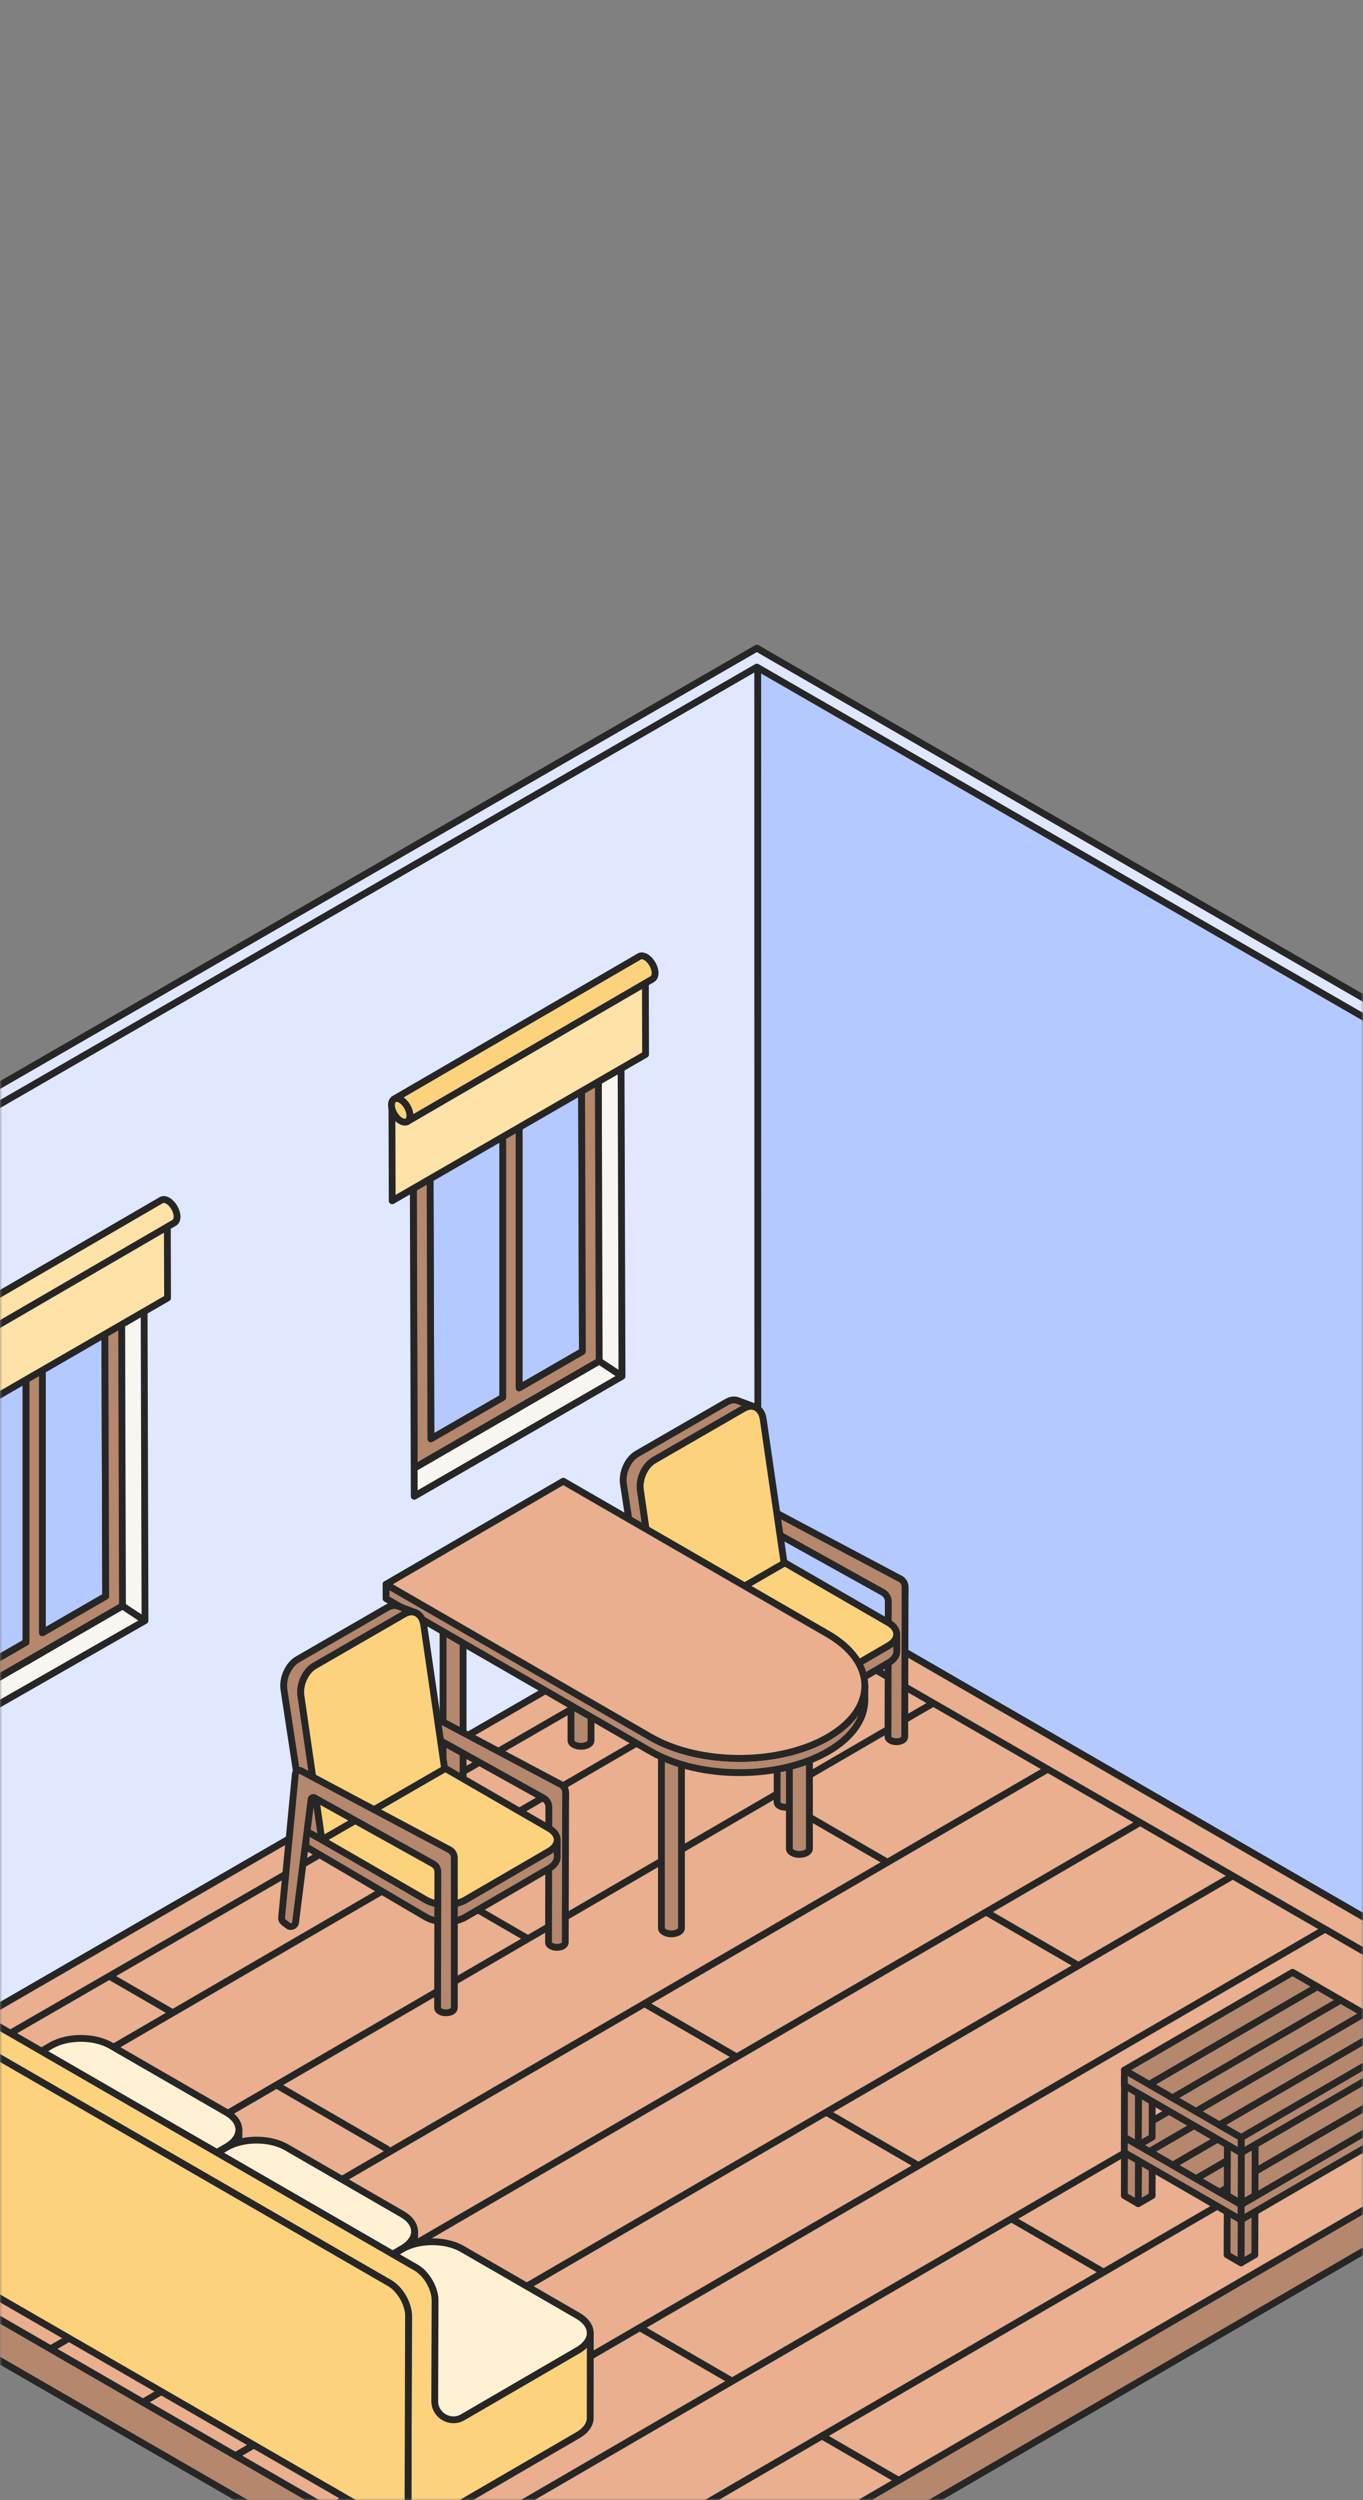 <?xml version="1.0" encoding="UTF-8"?> <svg xmlns="http://www.w3.org/2000/svg" width="300" height="550" viewBox="0 0 300 550" fill="none"><rect x="0" y="0" width="300" height="550" fill="#808080" stroke="none"/><mask id="mask0_1017_6588" style="mask-type:alpha" maskUnits="userSpaceOnUse" x="0" y="0" width="300" height="550"><rect width="300" height="550" rx="16" fill="white"></rect></mask><g mask="url(#mask0_1017_6588)"><mask id="mask1_1017_6588" style="mask-type:alpha" maskUnits="userSpaceOnUse" x="-70" y="80" width="430" height="522"><rect x="-70" y="80.613" width="430" height="521.022" rx="20" fill="white"></rect></mask><g mask="url(#mask1_1017_6588)"><path d="M31.984 356.616V279.282L26.761 282.329V353.282C26.761 353.282 31.748 356.388 31.984 356.624V356.616Z" fill="#F9F6F2" stroke="#262626" stroke-width="1.5" stroke-linecap="round" stroke-linejoin="round"></path><path d="M31.982 356.616L26.958 353.274L-18.777 379.738L-13.753 383.014L31.982 356.616Z" fill="#F9F6F2" stroke="#262626" stroke-width="1.5" stroke-linecap="round" stroke-linejoin="round"></path><path d="M23.265 351.149L23.088 293.374L9.328 301.312V359.191L23.265 351.149Z" fill="#B4C9FF" stroke="#262626" stroke-width="1.5" stroke-linecap="round" stroke-linejoin="round"></path><path d="M-10.262 312.615L-10.085 370.391L5.733 361.264V303.385L-10.262 312.615Z" fill="#B4C9FF" stroke="#262626" stroke-width="1.5" stroke-linecap="round" stroke-linejoin="round"></path><path d="M9.327 292.437C9.106 292.658 5.734 294.34 5.734 294.34V299.121L9.327 297.048V292.429V292.437Z" fill="#323232" stroke="#262626" stroke-width="1.5" stroke-linecap="round" stroke-linejoin="round"></path><path d="M5.734 365.573L9.327 363.485V363.448L5.734 365.529V365.573Z" fill="#323232" stroke="#262626" stroke-width="1.5" stroke-linecap="round" stroke-linejoin="round"></path><path d="M26.762 286.992L9.328 297.055L5.735 299.128L-13.949 310.497L-13.75 376.78L26.961 353.274L26.762 286.992ZM5.735 361.272L-10.083 370.391L-10.26 312.615L5.735 303.393V361.272ZM9.328 359.198V301.319L23.087 293.381L23.265 351.157L9.328 359.198Z" fill="#B5876D" stroke="#262626" stroke-width="1.5" stroke-linecap="round" stroke-linejoin="round"></path><path d="M136.91 302.766V225.424L131.687 228.471V299.424C131.687 299.424 136.674 302.53 136.91 302.766Z" fill="#F9F6F2" stroke="#262626" stroke-width="1.5" stroke-linecap="round" stroke-linejoin="round"></path><path d="M136.913 302.766L131.888 299.424L86.153 325.888L91.178 329.164L136.913 302.766Z" fill="#F9F6F2" stroke="#262626" stroke-width="1.5" stroke-linecap="round" stroke-linejoin="round"></path><path d="M128.189 297.299L128.012 239.523L114.252 247.462V305.341L128.189 297.299Z" fill="#B4C9FF" stroke="#262626" stroke-width="1.5" stroke-linecap="round" stroke-linejoin="round"></path><path d="M94.664 258.764L94.841 316.54L110.659 307.414V249.535L94.664 258.764Z" fill="#B4C9FF" stroke="#262626" stroke-width="1.5" stroke-linecap="round" stroke-linejoin="round"></path><path d="M114.251 238.586C114.03 238.808 110.658 240.49 110.658 240.49V245.271L114.251 243.197V238.579V238.586Z" fill="#323232" stroke="#262626" stroke-width="1.5" stroke-linecap="round" stroke-linejoin="round"></path><path d="M110.658 311.723L114.251 309.635V309.598L110.658 311.671V311.723Z" fill="#323232" stroke="#262626" stroke-width="1.5" stroke-linecap="round" stroke-linejoin="round"></path><path d="M131.685 233.134L114.252 243.197L110.659 245.27L90.975 256.64L91.174 322.922L131.885 299.416L131.685 233.134ZM110.659 307.414L94.841 316.533L94.663 258.757L110.659 249.535V307.414ZM114.252 305.341V247.462L128.011 239.523L128.188 297.299L114.252 305.341Z" fill="#B5876D" stroke="#262626" stroke-width="1.5" stroke-linecap="round" stroke-linejoin="round"></path><path d="M352.875 455.516L352.853 464.539L129.718 594.212L129.74 585.189L352.875 455.516Z" fill="#B5876D" stroke="#262626" stroke-width="1.5" stroke-linecap="round" stroke-linejoin="round"></path><path d="M129.741 585.188L129.719 594.212L-57.449 486.149L-57.427 477.126L129.741 585.188Z" fill="#B5876D" stroke="#262626" stroke-width="1.5" stroke-linecap="round" stroke-linejoin="round"></path><path d="M92.502 563.69L112.843 575.435L242.928 499.842L222.617 488.082L92.502 563.69Z" fill="#EAAF8E" stroke="#262626" stroke-width="1.5" stroke-linecap="round" stroke-linejoin="round"></path><path d="M315.634 434.017L222.614 488.082L242.925 499.842L335.982 445.763L315.634 434.017Z" fill="#EAAF8E" stroke="#262626" stroke-width="1.5" stroke-linecap="round" stroke-linejoin="round"></path><path d="M-57.427 477.126L-39.174 487.661L38.035 442.789L19.812 432.246L-57.427 477.126Z" fill="#EAAF8E" stroke="#262626" stroke-width="1.5" stroke-linecap="round" stroke-linejoin="round"></path><path d="M165.716 347.453L19.812 432.246L38.036 442.789L183.962 357.989L165.716 347.453Z" fill="#EAAF8E" stroke="#262626" stroke-width="1.5" stroke-linecap="round" stroke-linejoin="round"></path><path d="M11.136 516.708L31.476 528.453L162.174 452.506L141.856 440.746L11.136 516.708Z" fill="#EAAF8E" stroke="#262626" stroke-width="1.5" stroke-linecap="round" stroke-linejoin="round"></path><path d="M234.27 387.042L141.855 440.746L162.174 452.506L254.618 398.788L234.27 387.042Z" fill="#EAAF8E" stroke="#262626" stroke-width="1.5" stroke-linecap="round" stroke-linejoin="round"></path><path d="M51.815 540.199L72.163 551.944L202.168 476.395L181.849 464.635L51.815 540.199Z" fill="#EAAF8E" stroke="#262626" stroke-width="1.5" stroke-linecap="round" stroke-linejoin="round"></path><path d="M274.957 410.526L181.849 464.635L202.167 476.395L295.297 422.272L274.957 410.526Z" fill="#EAAF8E" stroke="#262626" stroke-width="1.5" stroke-linecap="round" stroke-linejoin="round"></path><path d="M-39.177 487.661L-14.026 502.188L116.222 426.499L91.101 411.95L-39.177 487.661Z" fill="#EAAF8E" stroke="#262626" stroke-width="1.5" stroke-linecap="round" stroke-linejoin="round"></path><path d="M183.96 357.989L91.103 411.95L116.224 426.499L209.118 372.516L183.96 357.989Z" fill="#EAAF8E" stroke="#262626" stroke-width="1.5" stroke-linecap="round" stroke-linejoin="round"></path><path d="M169.565 144.974L-53.82 273.946L-53.488 472.205L169.897 343.108L169.565 184.234V144.974ZM-14.105 382.822L-14.312 311.449L31.711 285.133L31.917 356.513L-14.105 382.822ZM91.176 329.164L90.955 258.263L136.69 231.858L136.911 302.766L91.176 329.164Z" fill="#DFE8FF" stroke="#262626" stroke-width="1.5" stroke-linecap="round" stroke-linejoin="round"></path><path d="M-53.487 472.205L-53.465 479.464L169.92 350.493L169.898 343.1L-53.487 472.205Z" fill="#EAAF8E" stroke="#262626" stroke-width="1.5" stroke-linecap="round" stroke-linejoin="round"></path><path d="M72.164 551.944L92.505 563.69L161.141 523.805L140.829 512.045L72.164 551.944Z" fill="#EAAF8E" stroke="#262626" stroke-width="1.5" stroke-linecap="round" stroke-linejoin="round"></path><path d="M295.299 422.271L140.83 512.045L161.141 523.805L315.64 434.017L295.299 422.271Z" fill="#EAAF8E" stroke="#262626" stroke-width="1.5" stroke-linecap="round" stroke-linejoin="round"></path><path d="M31.472 528.453L51.812 540.199L237.372 432.372L217.053 420.612L31.472 528.453Z" fill="#EAAF8E" stroke="#262626" stroke-width="1.5" stroke-linecap="round" stroke-linejoin="round"></path><path d="M254.613 398.788L217.053 420.612L237.371 432.372L274.954 410.526L254.613 398.788Z" fill="#EAAF8E" stroke="#262626" stroke-width="1.5" stroke-linecap="round" stroke-linejoin="round"></path><path d="M60.852 458.674L85.169 472.758L60.852 458.674L-14.025 502.188L11.133 516.708L195.328 409.67L170.206 395.128L60.852 458.674Z" fill="#EAAF8E"></path><path d="M60.852 458.674L85.169 472.758L60.852 458.674ZM60.852 458.674L-14.025 502.188L11.133 516.708L195.328 409.67L170.206 395.128L60.852 458.674Z" stroke="#262626" stroke-width="1.5" stroke-linecap="round" stroke-linejoin="round"></path><path d="M209.116 372.516L170.205 395.129L195.327 409.67L234.267 387.043L209.116 372.516Z" fill="#EAAF8E" stroke="#262626" stroke-width="1.5" stroke-linecap="round" stroke-linejoin="round"></path><path d="M349.273 250.524L166.775 145.316L166.798 344.686L349.28 450.145L349.273 250.524Z" fill="#B4C9FF" stroke="#262626" stroke-width="1.5" stroke-linecap="round" stroke-linejoin="round"></path><path d="M166.799 344.686V352.389L349.289 457.604L349.282 450.145L166.799 344.686Z" fill="#EAAF8E" stroke="#262626" stroke-width="1.5" stroke-linecap="round" stroke-linejoin="round"></path><path d="M199.206 349.18V350.655L199.198 349.224C199.206 349.202 199.206 349.195 199.206 349.172V349.18Z" fill="#FCD27D" stroke="#262626" stroke-width="1.5" stroke-linecap="round" stroke-linejoin="round"></path><path d="M198.108 347.276C198.794 347.638 199.222 348.353 199.215 349.128L199.134 382.092C199.134 382.365 198.956 382.631 198.602 382.845C197.887 383.251 196.721 383.251 196.005 382.845C195.636 382.631 195.452 382.351 195.452 382.085L195.518 352.338C195.518 351.489 195.061 350.707 194.316 350.294L165.557 334.299L164.687 329.555L198.101 347.291L198.108 347.276Z" fill="#B5876D" stroke="#262626" stroke-width="1.5" stroke-linecap="round" stroke-linejoin="round"></path><path d="M197.377 359.501V363.294C197.377 364.201 196.772 365.101 195.584 365.787L177.155 376.507C174.764 377.887 170.884 377.887 168.471 376.507L142.088 361.014V357.222L168.478 372.715C170.884 374.102 174.772 374.102 177.162 372.715L195.592 362.002C196.78 361.309 197.37 360.401 197.377 359.501Z" fill="#B5876D" stroke="#262626" stroke-width="1.5" stroke-linecap="round" stroke-linejoin="round"></path><path d="M195.561 356.971C197.967 358.358 197.981 360.615 195.591 362.002L177.161 372.715C174.771 374.102 170.883 374.102 168.477 372.715L145.569 359.487L172.661 343.742L195.569 356.971H195.561Z" fill="#FCD27D" stroke="#262626" stroke-width="1.5" stroke-linecap="round" stroke-linejoin="round"></path><path d="M166.029 309.472C166.029 309.472 165.977 309.458 165.94 309.45C165.874 309.428 165.807 309.413 165.741 309.406C165.682 309.391 165.623 309.384 165.556 309.376C165.475 309.376 165.387 309.362 165.306 309.362C165.18 309.362 165.047 309.362 164.922 309.391C164.797 309.421 164.656 309.436 164.524 309.48C164.258 309.561 163.985 309.679 163.705 309.834L143.939 321.24C141.933 322.398 140.597 325.342 140.959 327.814L145.563 359.487L141.947 357.502L137.218 326.412C136.857 323.94 138.192 321.004 140.192 319.838L159.957 308.432C160.827 307.923 161.676 307.842 162.391 308.115L166.021 309.465L166.029 309.472Z" fill="#B5876D" stroke="#262626" stroke-width="1.5" stroke-linecap="round" stroke-linejoin="round"></path><path d="M166.104 309.495C166.052 309.473 165.992 309.458 165.94 309.45C165.978 309.45 166 309.465 166.029 309.473C166.059 309.473 166.081 309.495 166.104 309.502V309.495Z" fill="#B5876D" stroke="#262626" stroke-width="1.5" stroke-linecap="round" stroke-linejoin="round"></path><path d="M172.588 343.883L145.563 359.487L140.959 327.814C140.605 325.342 141.933 322.406 143.94 321.24L163.705 309.834C163.978 309.672 164.259 309.561 164.524 309.48C164.657 309.443 164.797 309.413 164.923 309.391C165.048 309.369 165.181 309.362 165.306 309.362C165.387 309.362 165.476 309.362 165.557 309.377C165.616 309.377 165.675 309.391 165.742 309.406C165.808 309.421 165.874 309.436 165.941 309.45C165.978 309.45 166 309.465 166.029 309.472C166.059 309.472 166.081 309.495 166.103 309.502C167.062 309.841 167.785 310.8 167.984 312.217L172.588 343.89V343.883Z" fill="#FCD27D" stroke="#262626" stroke-width="1.5" stroke-linecap="round" stroke-linejoin="round"></path><path d="M174.728 363.426V396.501C174.706 396.774 174.536 397.04 174.175 397.254C173.459 397.659 172.294 397.659 171.578 397.254C171.209 397.04 171.039 396.759 171.039 396.494L171.098 366.547C171.098 365.824 170.7 365.145 170.065 364.799L143.941 350.264C143.631 350.095 143.247 350.286 143.195 350.633L139.787 377.658C139.684 378.477 138.732 378.868 138.083 378.359L137.109 377.599C136.821 377.378 136.673 377.024 136.703 376.662L139.735 344.952C139.802 344.362 140.443 344.03 140.967 344.31L173.681 361.7C174.315 362.039 174.721 362.703 174.721 363.426H174.728Z" fill="#B5876D" stroke="#262626" stroke-width="1.5" stroke-linecap="round" stroke-linejoin="round"></path><path d="M112.844 575.435L129.739 585.189L197.799 545.636L180.934 535.868L112.844 575.435Z" fill="#EAAF8E" stroke="#262626" stroke-width="1.5" stroke-linecap="round" stroke-linejoin="round"></path><path d="M335.987 445.763L180.935 535.868L197.8 545.636L352.875 455.516L335.987 445.763Z" fill="#EAAF8E" stroke="#262626" stroke-width="1.5" stroke-linecap="round" stroke-linejoin="round"></path><path d="M149.993 372.368V424.153C149.986 424.478 149.772 424.802 149.344 425.046C148.488 425.54 147.094 425.54 146.23 425.046C145.795 424.795 145.581 424.47 145.581 424.138V372.353C145.588 372.678 145.802 373.01 146.238 373.261C147.101 373.755 148.495 373.755 149.351 373.261C149.779 373.01 149.993 372.693 149.993 372.368Z" fill="#B5876D" stroke="#262626" stroke-width="1.5" stroke-linecap="round" stroke-linejoin="round"></path><path d="M149.346 371.461C150.209 371.955 150.209 372.766 149.354 373.261C148.498 373.755 147.103 373.755 146.24 373.261C145.377 372.766 145.377 371.955 146.233 371.461C147.089 370.966 148.483 370.959 149.346 371.461Z" fill="#F9F6F2" stroke="#262626" stroke-width="1.5" stroke-linecap="round" stroke-linejoin="round"></path><path d="M178.158 363.256V406.682C178.151 407.007 177.937 407.331 177.509 407.575C176.653 408.069 175.259 408.069 174.395 407.575C173.96 407.324 173.746 406.999 173.746 406.667V363.242C173.753 363.566 173.967 363.898 174.403 364.149C175.266 364.643 176.66 364.643 177.516 364.149C177.944 363.898 178.158 363.581 178.158 363.256Z" fill="#B5876D" stroke="#262626" stroke-width="1.5" stroke-linecap="round" stroke-linejoin="round"></path><path d="M177.51 362.349C178.373 362.843 178.373 363.655 177.518 364.149C176.662 364.643 175.267 364.643 174.404 364.149C173.541 363.655 173.541 362.843 174.397 362.349C175.253 361.855 176.647 361.847 177.51 362.349Z" fill="#B5876D" stroke="#262626" stroke-width="1.5" stroke-linecap="round" stroke-linejoin="round"></path><path d="M101.927 348.582V400.367C101.919 400.692 101.705 401.016 101.277 401.26C100.422 401.754 99.027 401.754 98.164 401.26C97.729 401.009 97.515 400.684 97.515 400.352V348.567C97.522 348.892 97.736 349.224 98.171 349.475C99.034 349.969 100.429 349.969 101.285 349.475C101.713 349.224 101.927 348.907 101.927 348.582Z" fill="#B5876D" stroke="#262626" stroke-width="1.5" stroke-linecap="round" stroke-linejoin="round"></path><path d="M101.277 347.675C102.14 348.169 102.14 348.98 101.284 349.475C100.428 349.969 99.034 349.969 98.171 349.475C97.308 348.98 97.308 348.169 98.163 347.675C99.019 347.18 100.414 347.173 101.277 347.675Z" fill="#B5876D" stroke="#262626" stroke-width="1.5" stroke-linecap="round" stroke-linejoin="round"></path><path d="M130.087 339.47V382.896C130.079 383.221 129.865 383.545 129.437 383.789C128.582 384.283 127.187 384.283 126.324 383.789C125.889 383.538 125.675 383.213 125.675 382.881V339.455C125.682 339.78 125.896 340.112 126.331 340.363C127.195 340.857 128.589 340.857 129.445 340.363C129.873 340.112 130.087 339.795 130.087 339.47Z" fill="#B5876D" stroke="#262626" stroke-width="1.5" stroke-linecap="round" stroke-linejoin="round"></path><path d="M129.439 338.563C130.302 339.057 130.302 339.869 129.446 340.363C128.591 340.857 127.196 340.857 126.333 340.363C125.47 339.869 125.47 339.057 126.326 338.563C127.181 338.068 128.576 338.061 129.439 338.563Z" fill="#B5876D" stroke="#262626" stroke-width="1.5" stroke-linecap="round" stroke-linejoin="round"></path><path d="M190.358 370.855V373.998C190.336 378.078 187.658 382.144 182.309 385.257C171.538 391.521 154.008 391.521 143.163 385.257L84.974 351.666V348.515L143.177 382.114C154.015 388.378 171.545 388.378 182.317 382.114C187.666 379.001 190.344 374.928 190.358 370.855Z" fill="#B5876D" stroke="#262626" stroke-width="1.5" stroke-linecap="round" stroke-linejoin="round"></path><path d="M182.181 359.442C193.027 365.706 193.086 375.85 182.307 382.114C171.528 388.378 154.005 388.378 143.16 382.114L84.964 348.516L123.978 325.844L182.174 359.442H182.181Z" fill="#EAAF8E" stroke="#262626" stroke-width="1.5" stroke-linecap="round" stroke-linejoin="round"></path><path d="M52.59 468.505C52.59 468.613 52.59 468.714 52.575 468.822C52.575 468.891 52.559 468.961 52.544 469.023C52.513 469.192 52.474 469.362 52.42 469.524C52.405 469.586 52.374 469.656 52.351 469.717C52.343 469.748 52.327 469.772 52.32 469.795C52.266 469.911 52.212 470.042 52.142 470.158C52.073 470.273 51.995 470.389 51.91 470.513C51.795 470.675 51.671 470.837 51.532 470.992C51.463 471.069 51.393 471.146 51.308 471.223C51.27 471.262 51.231 471.3 51.192 471.331C51.107 471.416 51.015 471.493 50.922 471.571C50.845 471.64 50.76 471.702 50.675 471.756C50.528 471.872 50.374 471.98 50.212 472.088C50.111 472.158 50.003 472.219 49.887 472.289L18.051 490.798L-20.596 468.49L11.241 449.989C14.854 447.888 20.738 447.888 24.375 449.989L49.833 464.683C51.663 465.741 52.582 467.131 52.575 468.513L52.59 468.505Z" fill="#FFF1D4" stroke="#262626" stroke-width="1.5" stroke-linecap="round" stroke-linejoin="round"></path><path d="M52.589 468.505L52.566 475.47C52.566 476.837 51.663 478.204 49.871 479.246L18.027 497.755L18.05 490.79L49.887 472.281C50.003 472.212 50.111 472.15 50.211 472.08C50.373 471.972 50.528 471.864 50.674 471.748C50.759 471.694 50.837 471.632 50.922 471.563C51.014 471.486 51.107 471.408 51.192 471.324C51.23 471.293 51.269 471.254 51.308 471.215C51.385 471.138 51.462 471.069 51.532 470.984C51.67 470.829 51.802 470.667 51.91 470.505C51.987 470.389 52.072 470.273 52.142 470.15C52.211 470.034 52.265 469.903 52.319 469.787C52.327 469.764 52.342 469.733 52.35 469.71C52.373 469.648 52.404 469.578 52.419 469.517C52.474 469.355 52.52 469.185 52.543 469.015C52.551 468.953 52.566 468.884 52.574 468.814C52.582 468.714 52.589 468.606 52.589 468.497V468.505Z" fill="#EDEDED" stroke="#262626" stroke-width="1.5" stroke-linecap="round" stroke-linejoin="round"></path><path d="M18.051 490.79L18.028 497.755L-20.611 475.439L-20.588 468.474L18.051 490.79Z" fill="#EDEDED" stroke="#262626" stroke-width="1.5" stroke-linecap="round" stroke-linejoin="round"></path><path d="M91.255 490.883C91.255 490.991 91.255 491.091 91.24 491.199C91.24 491.269 91.224 491.338 91.209 491.4C91.178 491.57 91.139 491.74 91.085 491.902C91.07 491.964 91.039 492.033 91.016 492.095C91.008 492.126 90.992 492.149 90.985 492.172C90.931 492.288 90.877 492.419 90.807 492.535C90.738 492.651 90.66 492.767 90.576 492.89C90.46 493.052 90.336 493.215 90.197 493.369C90.128 493.446 90.058 493.523 89.973 493.601C89.935 493.639 89.896 493.678 89.857 493.709C89.772 493.794 89.68 493.871 89.587 493.948C89.51 494.018 89.425 494.079 89.34 494.133C89.193 494.249 89.039 494.357 88.877 494.465C88.776 494.535 88.668 494.597 88.552 494.666L56.716 513.175L18.069 490.867L49.906 472.366C53.519 470.266 59.403 470.266 63.04 472.366L88.498 487.06C90.328 488.118 91.247 489.508 91.24 490.89L91.255 490.883Z" fill="#FFF1D4" stroke="#262626" stroke-width="1.5" stroke-linecap="round" stroke-linejoin="round"></path><path d="M91.256 490.883L91.233 497.848C91.233 499.214 90.33 500.581 88.538 501.623L56.694 520.132L56.718 513.167L88.554 494.658C88.67 494.589 88.778 494.527 88.878 494.458C89.04 494.35 89.195 494.242 89.341 494.126C89.426 494.072 89.504 494.01 89.588 493.94C89.681 493.863 89.774 493.786 89.859 493.701C89.897 493.67 89.936 493.632 89.975 493.593C90.052 493.516 90.129 493.446 90.198 493.361C90.338 493.207 90.469 493.045 90.577 492.883C90.654 492.767 90.739 492.651 90.808 492.527C90.878 492.411 90.932 492.28 90.986 492.164C90.994 492.141 91.009 492.11 91.017 492.087C91.04 492.025 91.071 491.956 91.087 491.894C91.141 491.732 91.187 491.562 91.21 491.392C91.218 491.33 91.233 491.261 91.241 491.191C91.249 491.091 91.256 490.983 91.256 490.875V490.883Z" fill="#EDEDED" stroke="#262626" stroke-width="1.5" stroke-linecap="round" stroke-linejoin="round"></path><path d="M56.724 513.167L56.7 520.132L18.054 497.824L18.077 490.859L56.724 513.167Z" fill="#EDEDED" stroke="#262626" stroke-width="1.5" stroke-linecap="round" stroke-linejoin="round"></path><path d="M129.931 513.237C129.931 513.345 129.931 513.445 129.915 513.553C129.915 513.623 129.9 513.692 129.884 513.754C129.854 513.924 129.815 514.094 129.761 514.256C129.745 514.318 129.715 514.387 129.691 514.449C129.684 514.48 129.668 514.503 129.66 514.526C129.606 514.642 129.552 514.773 129.483 514.889C129.413 515.005 129.336 515.121 129.251 515.244C129.135 515.406 129.012 515.569 128.873 515.723C128.803 515.8 128.734 515.877 128.649 515.955C128.61 515.993 128.572 516.032 128.533 516.063C128.448 516.148 128.356 516.225 128.263 516.302C128.186 516.372 128.101 516.433 128.016 516.487C127.869 516.603 127.715 516.711 127.552 516.819C127.452 516.889 127.344 516.951 127.228 517.02L95.392 535.529L56.745 513.221L88.581 494.72C92.195 492.62 98.079 492.62 101.716 494.72L127.174 509.414C129.004 510.472 129.923 511.862 129.915 513.244L129.931 513.237Z" fill="#FFF1D4" stroke="#262626" stroke-width="1.5" stroke-linecap="round" stroke-linejoin="round"></path><path d="M95.392 535.521L95.368 542.486L56.722 520.178L56.745 513.214L95.392 535.521Z" fill="#EDEDED" stroke="#262626" stroke-width="1.5" stroke-linecap="round" stroke-linejoin="round"></path><path d="M129.922 513.244L129.907 531.915C129.907 533.274 129.003 534.649 127.212 535.691L93.237 555.443C91.708 556.331 89.793 555.227 89.793 553.459L89.916 509.476C89.916 506.82 88.048 503.569 85.731 502.241L-20.511 440.893C-21.19 440.507 -21.823 440.321 -22.387 440.321C-22.487 440.321 -22.596 440.329 -22.688 440.337C-22.765 440.344 -22.835 440.352 -22.912 440.375L-23.113 440.429C-23.206 440.46 -23.29 440.499 -23.375 440.545C-23.383 440.545 -23.391 440.553 -23.406 440.553L-17.646 437.202C-16.889 436.762 -15.824 436.816 -14.658 437.495L91.584 498.843C93.901 500.179 95.769 503.415 95.762 506.079L95.684 528.178C95.677 531.359 99.121 533.359 101.877 531.753L127.235 517.02C127.351 516.951 127.451 516.889 127.552 516.819C127.722 516.704 127.868 516.603 128.023 516.487C128.108 516.433 128.185 516.364 128.27 516.302C128.362 516.217 128.447 516.14 128.532 516.055C128.579 516.016 128.61 515.985 128.656 515.955C128.733 515.877 128.803 515.808 128.872 515.723C129.011 515.576 129.142 515.414 129.258 515.244C129.335 515.128 129.42 515.013 129.482 514.897C129.552 514.773 129.613 514.65 129.66 514.534C129.667 514.503 129.675 514.48 129.698 514.449C129.714 514.395 129.745 514.318 129.768 514.264C129.822 514.094 129.86 513.932 129.891 513.754C129.899 513.7 129.922 513.623 129.922 513.553C129.938 513.453 129.938 513.345 129.938 513.244H129.922Z" fill="#FCD27D" stroke="#262626" stroke-width="1.5" stroke-linecap="round" stroke-linejoin="round"></path><path d="M89.919 509.468L89.803 552.601C89.803 554.756 87.464 556.099 85.595 555.026L-22.268 492.743C-23.859 491.825 -24.832 490.133 -24.824 488.296L-24.708 443.294C-24.701 441.904 -24.183 440.947 -23.365 440.545C-23.28 440.499 -23.195 440.46 -23.102 440.429C-23.033 440.414 -22.971 440.391 -22.901 440.375C-22.824 440.36 -22.755 440.344 -22.678 440.337C-22.585 440.329 -22.477 440.321 -22.376 440.321C-21.813 440.321 -21.172 440.507 -20.5 440.893L85.742 502.241C88.058 503.577 89.927 506.82 89.927 509.476L89.919 509.468Z" fill="#FCD27D" stroke="#262626" stroke-width="1.5" stroke-linecap="round" stroke-linejoin="round"></path><path d="M124.479 394.413V395.889L124.472 394.457C124.479 394.435 124.479 394.428 124.479 394.406V394.413Z" fill="#FFF1D4" stroke="#262626" stroke-width="1.5" stroke-linecap="round" stroke-linejoin="round"></path><path d="M123.389 392.509C124.075 392.871 124.503 393.587 124.496 394.361L124.415 427.325C124.415 427.598 124.238 427.864 123.884 428.078C123.168 428.484 122.002 428.484 121.287 428.078C120.918 427.864 120.733 427.584 120.733 427.318L120.8 397.571C120.8 396.722 120.342 395.94 119.597 395.527L90.838 379.532L89.968 374.788L123.382 392.524L123.389 392.509Z" fill="#B5876D" stroke="#262626" stroke-width="1.5" stroke-linecap="round" stroke-linejoin="round"></path><path d="M122.649 404.735V408.527C122.649 409.434 122.044 410.334 120.856 411.02L102.426 421.74C100.036 423.12 96.155 423.12 93.743 421.74L67.359 406.247V402.455L93.75 417.948C96.155 419.335 100.043 419.335 102.434 417.948L120.863 407.236C122.051 406.542 122.641 405.635 122.649 404.735Z" fill="#B5876D" stroke="#262626" stroke-width="1.5" stroke-linecap="round" stroke-linejoin="round"></path><path d="M120.831 402.204C123.236 403.591 123.251 405.849 120.86 407.236L102.431 417.948C100.04 419.335 96.152 419.335 93.747 417.948L70.839 404.72L97.93 388.976L120.838 402.204H120.831Z" fill="#FCD27D" stroke="#262626" stroke-width="1.5" stroke-linecap="round" stroke-linejoin="round"></path><path d="M91.303 354.698C91.303 354.698 91.251 354.683 91.215 354.676C91.148 354.654 91.082 354.639 91.015 354.632C90.956 354.617 90.897 354.61 90.831 354.602C90.75 354.602 90.661 354.587 90.58 354.587C90.455 354.587 90.322 354.587 90.196 354.617C90.071 354.646 89.931 354.661 89.798 354.705C89.532 354.787 89.259 354.905 88.979 355.06L69.214 366.466C67.207 367.624 65.872 370.568 66.233 373.039L70.837 404.712L67.222 402.728L62.493 371.638C62.131 369.166 63.467 366.23 65.466 365.064L85.231 353.658C86.102 353.149 86.95 353.068 87.666 353.341L91.296 354.691L91.303 354.698Z" fill="#B5876D" stroke="#262626" stroke-width="1.5" stroke-linecap="round" stroke-linejoin="round"></path><path d="M91.377 354.728C91.325 354.706 91.266 354.691 91.214 354.683C91.251 354.683 91.273 354.698 91.303 354.706C91.332 354.706 91.355 354.728 91.377 354.735V354.728Z" fill="#B5876D" stroke="#262626" stroke-width="1.5" stroke-linecap="round" stroke-linejoin="round"></path><path d="M97.87 389.116L70.844 404.72L66.241 373.047C65.887 370.575 67.215 367.639 69.221 366.473L88.987 355.067C89.26 354.905 89.54 354.794 89.805 354.713C89.938 354.676 90.079 354.647 90.204 354.624C90.329 354.602 90.462 354.595 90.588 354.595C90.669 354.595 90.757 354.595 90.838 354.61C90.897 354.61 90.956 354.624 91.023 354.639C91.089 354.654 91.156 354.669 91.222 354.683C91.259 354.683 91.281 354.698 91.311 354.706C91.34 354.706 91.362 354.728 91.384 354.735C92.344 355.074 93.067 356.034 93.266 357.45L97.87 389.123V389.116Z" fill="#FCD27D" stroke="#262626" stroke-width="1.5" stroke-linecap="round" stroke-linejoin="round"></path><path d="M100.002 408.652V441.727C99.98 442 99.81 442.266 99.448 442.48C98.733 442.885 97.567 442.885 96.851 442.48C96.482 442.266 96.313 441.985 96.313 441.72L96.372 411.773C96.372 411.05 95.973 410.371 95.339 410.025L69.214 395.49C68.904 395.321 68.52 395.512 68.469 395.859L65.06 422.884C64.957 423.703 64.005 424.094 63.356 423.585L62.382 422.825C62.094 422.604 61.947 422.25 61.976 421.888L65.009 390.178C65.075 389.588 65.717 389.256 66.241 389.536L98.954 406.926C99.588 407.265 99.994 407.929 99.994 408.652H100.002Z" fill="#B5876D" stroke="#262626" stroke-width="1.5" stroke-linecap="round" stroke-linejoin="round"></path><path d="M142.041 211.499L142.093 231.95L86.324 264.154L86.265 243.703L142.041 211.499Z" fill="#FFE2A7" stroke="#262626" stroke-width="1.5" stroke-linecap="round" stroke-linejoin="round"></path><path d="M90.243 245.422C90.243 245.532 90.243 245.643 90.221 245.739V245.754C90.191 245.96 90.132 246.13 90.059 246.277C90.014 246.359 89.97 246.425 89.926 246.484C89.564 246.934 88.922 247.008 88.192 246.587C87.071 245.945 86.163 244.367 86.163 243.076C86.163 242.389 86.429 241.925 86.835 241.733C86.901 241.703 86.975 241.681 87.056 241.659C87.13 241.644 87.211 241.637 87.292 241.637C87.565 241.637 87.875 241.725 88.207 241.917C89.328 242.559 90.236 244.138 90.236 245.429L90.243 245.422Z" fill="#FCD27D" stroke="#262626" stroke-width="1.5" stroke-linecap="round" stroke-linejoin="round"></path><path d="M144.182 214.073C144.182 214.715 143.953 215.165 143.592 215.379L89.645 246.728C89.756 246.668 89.852 246.58 89.925 246.477C89.977 246.418 90.021 246.344 90.058 246.27C90.139 246.123 90.191 245.945 90.22 245.746V245.732C90.235 245.636 90.243 245.525 90.243 245.414C90.243 244.123 89.335 242.544 88.214 241.902C87.882 241.711 87.572 241.622 87.299 241.622C87.218 241.622 87.136 241.622 87.063 241.644C86.981 241.659 86.908 241.688 86.841 241.718C86.819 241.718 86.79 241.74 86.768 241.755L140.714 210.407C141.076 210.193 141.6 210.222 142.16 210.547C143.282 211.196 144.189 212.775 144.189 214.066L144.182 214.073Z" fill="#FCD27D" stroke="#262626" stroke-width="1.5" stroke-linecap="round" stroke-linejoin="round"></path><path d="M36.818 265.098L36.877 285.542L-18.899 317.746L-18.958 297.295L36.818 265.098Z" fill="#FFE2A7" stroke="#262626" stroke-width="1.5" stroke-linecap="round" stroke-linejoin="round"></path><path d="M38.968 267.673C38.968 268.315 38.739 268.765 38.378 268.979L-15.569 300.328C-15.458 300.269 -15.362 300.18 -15.289 300.077C-15.237 300.018 -15.193 299.944 -15.156 299.87C-15.075 299.723 -15.023 299.545 -14.993 299.346V299.332C-14.979 299.236 -14.971 299.125 -14.971 299.014C-14.971 297.723 -15.879 296.144 -17 295.502C-17.332 295.311 -17.642 295.222 -17.915 295.222C-17.996 295.222 -18.077 295.222 -18.151 295.244C-18.232 295.259 -18.306 295.289 -18.372 295.318C-18.395 295.318 -18.424 295.34 -18.446 295.355L35.5 264.007C35.862 263.793 36.386 263.822 36.946 264.147C38.068 264.796 38.975 266.375 38.975 267.666L38.968 267.673Z" fill="#FFE2A7" stroke="#262626" stroke-width="1.5" stroke-linecap="round" stroke-linejoin="round"></path><path d="M352.874 250.005L349.274 252.093L349.237 252.071L320.493 268.686L318.147 267.321L316.893 266.59L345.644 249.998L166.584 146.753L-50.206 271.829L-24.936 286.407L-28.537 288.503L-53.791 273.902L-57.406 271.814L166.592 142.584L169.831 144.465L352.874 250.005Z" fill="#DFE8FF" stroke="#262626" stroke-width="1.5" stroke-linecap="round" stroke-linejoin="round"></path><path d="M276.237 482.963L273.19 484.733L270.121 482.955L273.168 481.185L276.237 482.963Z" fill="#B5876D" stroke="#262626" stroke-width="1.5" stroke-linecap="round" stroke-linejoin="round"></path><path d="M276.236 482.963L276.199 496.021L273.152 497.792L273.189 484.733L276.236 482.963Z" fill="#B5876D" stroke="#262626" stroke-width="1.5" stroke-linecap="round" stroke-linejoin="round"></path><path d="M273.19 484.733L273.153 497.792L270.084 496.021L270.121 482.955L273.19 484.733Z" fill="#B5876D" stroke="#262626" stroke-width="1.5" stroke-linecap="round" stroke-linejoin="round"></path><path d="M253.622 469.933L250.575 471.704L247.506 469.933L250.553 468.163L253.622 469.933Z" fill="#B5876D" stroke="#262626" stroke-width="1.5" stroke-linecap="round" stroke-linejoin="round"></path><path d="M253.624 469.934L253.587 483L250.54 484.77L250.577 471.704L253.624 469.934Z" fill="#B5876D" stroke="#262626" stroke-width="1.5" stroke-linecap="round" stroke-linejoin="round"></path><path d="M250.576 471.704L250.539 484.77L247.47 483L247.507 469.934L250.576 471.704Z" fill="#B5876D" stroke="#262626" stroke-width="1.5" stroke-linecap="round" stroke-linejoin="round"></path><path d="M310.159 463.463L310.152 466.835L273.145 488.341L273.159 484.969L310.159 463.463Z" fill="#B5876D" stroke="#262626" stroke-width="1.5" stroke-linecap="round" stroke-linejoin="round"></path><path d="M273.16 484.969L273.146 488.341L247.456 473.512L247.471 470.14L273.16 484.969Z" fill="#B5876D" stroke="#262626" stroke-width="1.5" stroke-linecap="round" stroke-linejoin="round"></path><path d="M295.131 454.787L258.124 476.293L263.281 479.266L300.281 457.76L295.131 454.787Z" fill="#B5876D" stroke="#262626" stroke-width="1.5" stroke-linecap="round" stroke-linejoin="round"></path><path d="M289.973 451.806L252.966 473.312L258.123 476.293L295.13 454.787L289.973 451.806Z" fill="#B5876D" stroke="#262626" stroke-width="1.5" stroke-linecap="round" stroke-linejoin="round"></path><path d="M284.469 448.633L247.47 470.14L252.966 473.312L289.973 451.806L284.469 448.633Z" fill="#B5876D" stroke="#262626" stroke-width="1.5" stroke-linecap="round" stroke-linejoin="round"></path><path d="M310.16 463.463L305.438 460.733L268.431 482.239L273.16 484.969L310.16 463.463Z" fill="#B5876D" stroke="#262626" stroke-width="1.5" stroke-linecap="round" stroke-linejoin="round"></path><path d="M300.28 457.76L263.28 479.266L268.43 482.239L305.437 460.733L300.28 457.76Z" fill="#B5876D" stroke="#262626" stroke-width="1.5" stroke-linecap="round" stroke-linejoin="round"></path><path d="M276.269 469.904L273.222 471.675L270.152 469.904L273.199 468.133L276.269 469.904Z" fill="#B5876D" stroke="#262626" stroke-width="1.5" stroke-linecap="round" stroke-linejoin="round"></path><path d="M276.269 469.904L276.233 482.97L273.186 484.741L273.222 471.675L276.269 469.904Z" fill="#B5876D" stroke="#262626" stroke-width="1.5" stroke-linecap="round" stroke-linejoin="round"></path><path d="M273.221 471.675L273.184 484.741L270.115 482.97L270.152 469.904L273.221 471.675Z" fill="#B5876D" stroke="#262626" stroke-width="1.5" stroke-linecap="round" stroke-linejoin="round"></path><path d="M253.622 457.074L250.575 458.845L247.506 457.074L250.553 455.303L253.622 457.074Z" fill="#B5876D" stroke="#262626" stroke-width="1.5" stroke-linecap="round" stroke-linejoin="round"></path><path d="M253.624 457.074L253.587 470.14L250.54 471.911L250.577 458.845L253.624 457.074Z" fill="#B5876D" stroke="#262626" stroke-width="1.5" stroke-linecap="round" stroke-linejoin="round"></path><path d="M250.576 458.845L250.539 471.911L247.47 470.14L247.507 457.074L250.576 458.845Z" fill="#B5876D" stroke="#262626" stroke-width="1.5" stroke-linecap="round" stroke-linejoin="round"></path><path d="M287.534 449.195L284.487 450.965L281.418 449.195L284.465 447.424L287.534 449.195Z" fill="#B5876D" stroke="#262626" stroke-width="1.5" stroke-linecap="round" stroke-linejoin="round"></path><path d="M287.532 449.195L287.495 462.261L284.448 464.031L284.485 450.965L287.532 449.195Z" fill="#B5876D" stroke="#262626" stroke-width="1.5" stroke-linecap="round" stroke-linejoin="round"></path><path d="M284.486 450.965L284.449 464.031L281.38 462.253L281.417 449.195L284.486 450.965Z" fill="#B5876D" stroke="#262626" stroke-width="1.5" stroke-linecap="round" stroke-linejoin="round"></path><path d="M287.534 436.335L284.487 438.106L281.418 436.335L284.465 434.564L287.534 436.335Z" fill="#B5876D" stroke="#262626" stroke-width="1.5" stroke-linecap="round" stroke-linejoin="round"></path><path d="M287.532 436.335L287.495 449.401L284.448 451.172L284.485 438.106L287.532 436.335Z" fill="#B5876D" stroke="#262626" stroke-width="1.5" stroke-linecap="round" stroke-linejoin="round"></path><path d="M284.486 438.106L284.449 451.172L281.38 449.394L281.417 436.335L284.486 438.106Z" fill="#B5876D" stroke="#262626" stroke-width="1.5" stroke-linecap="round" stroke-linejoin="round"></path><path d="M310.19 448.707L310.176 452.079L273.176 473.585L273.183 470.214L310.19 448.707Z" fill="#B5876D" stroke="#262626" stroke-width="1.5" stroke-linecap="round" stroke-linejoin="round"></path><path d="M273.183 470.214L273.175 473.585L247.479 458.756L247.493 455.384L273.183 470.214Z" fill="#B5876D" stroke="#262626" stroke-width="1.5" stroke-linecap="round" stroke-linejoin="round"></path><path d="M289.944 437.021L252.937 458.527L258.094 461.5L295.093 439.994L289.944 437.021Z" fill="#B5876D" stroke="#262626" stroke-width="1.5" stroke-linecap="round" stroke-linejoin="round"></path><path d="M284.498 433.878L247.491 455.384L252.936 458.527L289.943 437.021L284.498 433.878Z" fill="#B5876D" stroke="#262626" stroke-width="1.5" stroke-linecap="round" stroke-linejoin="round"></path><path d="M295.094 439.994L258.094 461.5L263.243 464.474L300.251 442.975L295.094 439.994Z" fill="#B5876D" stroke="#262626" stroke-width="1.5" stroke-linecap="round" stroke-linejoin="round"></path><path d="M300.248 442.975L263.241 464.474L268.398 467.455L305.405 445.948L300.248 442.975Z" fill="#B5876D" stroke="#262626" stroke-width="1.5" stroke-linecap="round" stroke-linejoin="round"></path><path d="M310.186 448.708L305.406 445.948L268.398 467.455L273.179 470.214L310.186 448.708Z" fill="#B5876D" stroke="#262626" stroke-width="1.5" stroke-linecap="round" stroke-linejoin="round"></path></g></g></svg> 